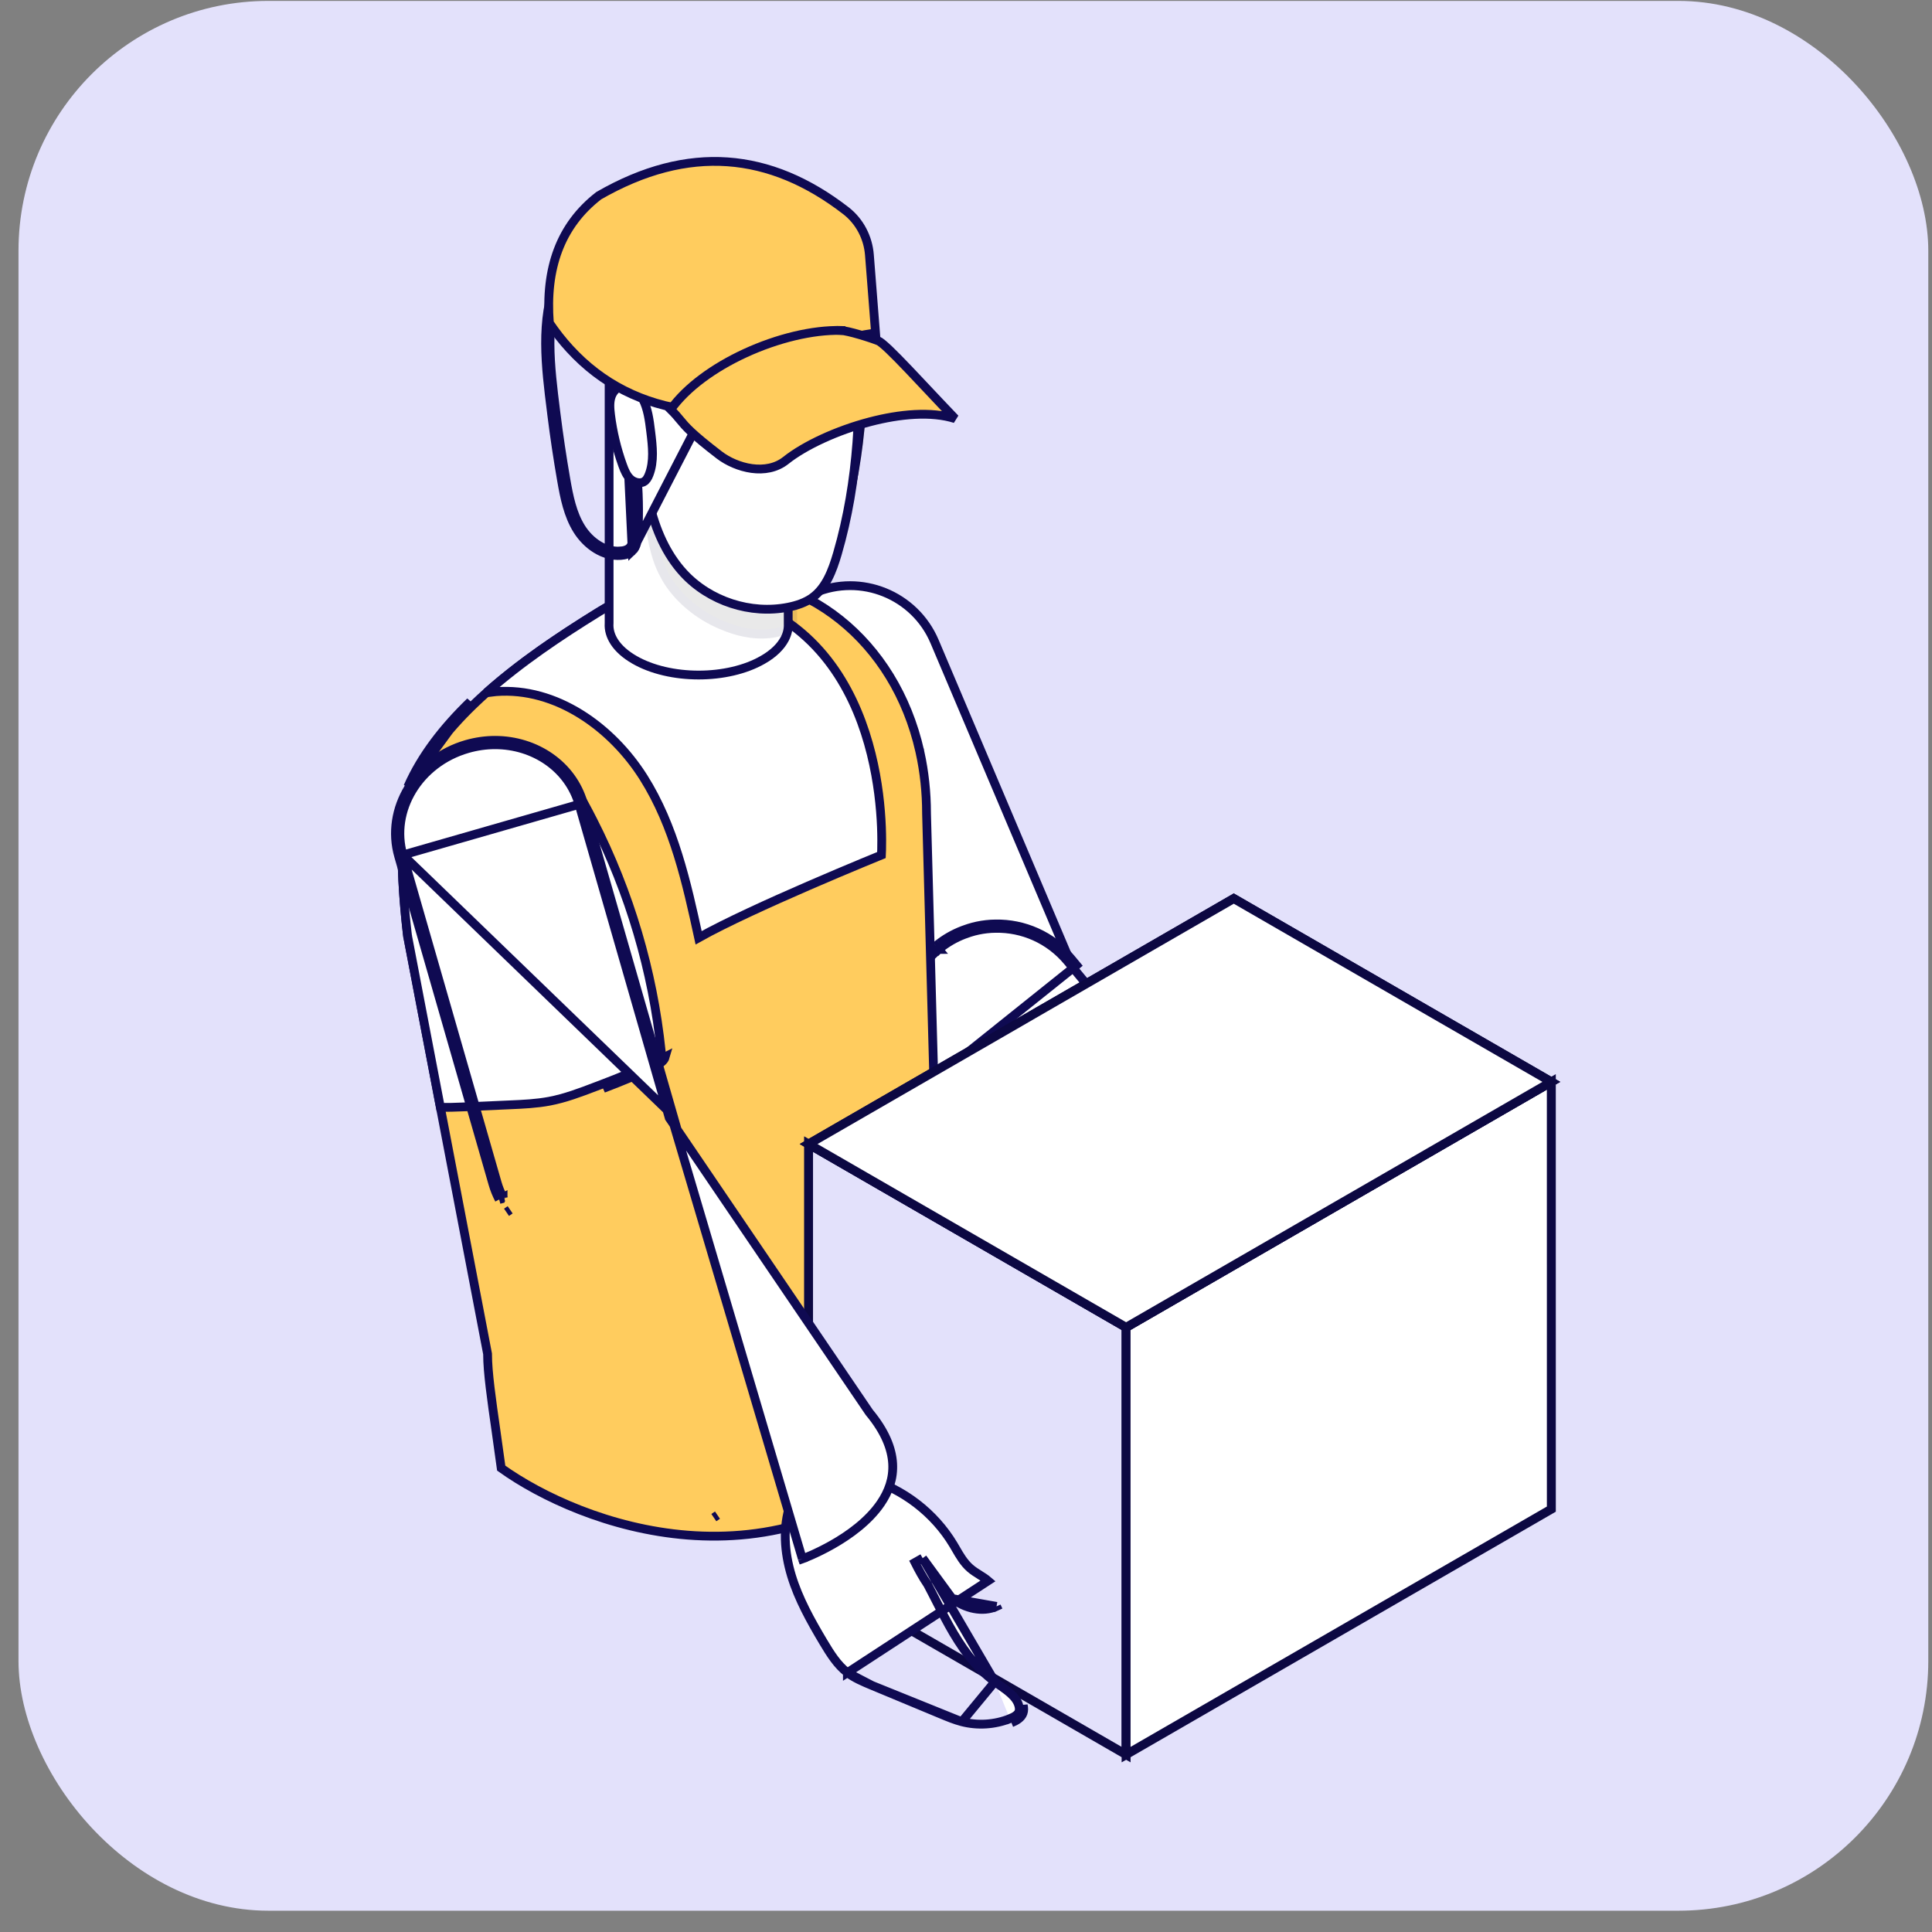 <?xml version="1.0" encoding="UTF-8"?> <svg xmlns="http://www.w3.org/2000/svg" width="87" height="87" viewBox="0 0 87 87" fill="none"><rect x="0" y="0" width="87" height="87" fill="#808080" stroke="none"/><rect x="0.833" y="0.041" width="86" height="86" rx="11.25" fill="#E3E1FB"></rect><path d="M40.969 47.414C41.858 49.512 44.28 50.493 46.379 49.604C48.477 48.714 49.458 46.293 48.569 44.194L42.085 28.89C41.195 26.792 38.774 25.811 36.675 26.701C34.575 27.59 33.595 30.012 34.485 32.111L40.969 47.414C40.969 47.414 40.969 47.414 40.969 47.414Z" fill="white" stroke="#0F0A52" stroke-width="0.396"></path><path d="M41.726 48.876L41.573 48.691C40.046 46.852 40.302 44.125 42.142 42.6M41.726 48.876L41.879 48.749L41.726 48.565L41.726 48.565C40.269 46.81 40.513 44.209 42.267 42.754M41.726 48.876L42.807 50.179L41.726 48.876ZM42.267 42.754C42.267 42.754 42.266 42.755 42.266 42.755L42.142 42.6M42.267 42.754C42.268 42.754 42.268 42.753 42.269 42.753L42.142 42.6M42.267 42.754C42.321 42.712 42.373 42.67 42.423 42.631M42.142 42.6L42.142 42.6C42.196 42.557 42.25 42.514 42.303 42.473M42.303 42.473L42.422 42.632C42.423 42.631 42.423 42.631 42.423 42.631M42.303 42.473C42.68 42.189 43.087 41.978 43.513 41.836C43.55 41.821 43.588 41.808 43.627 41.797C43.881 41.717 44.14 41.663 44.402 41.633C44.546 41.616 44.691 41.607 44.833 41.607C46.097 41.585 47.359 42.117 48.232 43.168M42.303 42.473L42.424 42.63C42.424 42.63 42.424 42.63 42.423 42.631M42.423 42.631C42.783 42.36 43.17 42.159 43.576 42.024L43.588 42.02L43.588 42.02C43.618 42.008 43.649 41.997 43.681 41.988L43.687 41.986L43.687 41.986C43.928 41.91 44.175 41.859 44.425 41.83L44.425 41.83C44.562 41.814 44.699 41.805 44.833 41.805H44.837V41.805C46.043 41.784 47.247 42.292 48.08 43.295M48.08 43.295L48.08 43.295L48.232 43.168M48.08 43.295L48.232 43.168M48.08 43.295L48.325 43.59L48.477 43.463L48.232 43.168M58.684 56.093L48.325 43.59L41.879 48.75L42.96 50.053L42.96 50.053L44.508 51.922L44.508 51.922L45.966 53.678L45.966 53.679L47.691 55.762L47.691 55.762L52.33 61.36L52.33 61.36C53.254 62.476 54.643 62.981 55.985 62.827C56.751 62.739 57.501 62.433 58.141 61.904C59.895 60.447 60.138 57.846 58.684 56.093Z" fill="white" stroke="#0F0A52" stroke-width="0.396"></path><path d="M21.953 60.952L21.956 60.97V60.989C21.956 61.785 22.134 63.03 22.342 64.478L22.342 64.479C22.417 65.003 22.495 65.551 22.57 66.111C24.357 67.389 27.444 68.851 30.97 69.129C34.528 69.409 38.533 68.486 42.117 64.945C42.637 64.083 42.571 63.3 42.471 62.214L42.471 62.212C42.428 61.741 42.38 61.217 42.38 60.621L41.723 36.633L41.723 36.633V36.628C41.723 35.666 41.62 34.75 41.431 33.885L41.43 33.885L41.418 33.828C40.297 28.842 36.228 25.634 31.635 25.977L31.635 25.977C30.107 26.09 28.518 26.594 26.949 27.563C24.992 28.772 22.961 30.147 21.317 31.737L21.317 31.737C20.129 32.884 19.15 34.137 18.548 35.51L18.547 35.511C18.489 35.642 18.434 35.773 18.383 35.906C18.235 36.295 18.154 36.876 18.12 37.546C18.087 38.211 18.102 38.946 18.137 39.632C18.172 40.318 18.226 40.952 18.273 41.414C18.296 41.645 18.316 41.834 18.331 41.964C18.339 42.029 18.345 42.08 18.349 42.114L18.354 42.153L18.355 42.163L18.356 42.165L18.356 42.166L18.356 42.166L19.859 50.013L19.859 50.013L21.953 60.952ZM41.415 33.792C41.415 33.791 41.415 33.791 41.415 33.792V33.792ZM18.366 35.43C18.982 34.026 19.979 32.753 21.179 31.594L18.366 35.43Z" fill="#FFCC5E" stroke="#0F0A52" stroke-width="0.396"></path><path d="M29.539 47.992L29.448 47.816C29.534 47.771 29.61 47.727 29.669 47.677C29.727 47.628 29.759 47.581 29.772 47.535C29.785 47.486 29.781 47.43 29.773 47.33C29.395 43.722 28.349 40.183 26.704 36.949L26.704 36.949C26.448 36.444 26.178 35.948 25.892 35.461L25.891 35.459C25.821 35.338 25.766 35.256 25.696 35.21C25.626 35.164 25.535 35.146 25.4 35.126C23.182 34.807 20.901 34.946 18.739 35.531L18.739 35.531L18.737 35.531C18.661 35.551 18.587 35.572 18.511 35.595C18.466 35.699 18.423 35.803 18.383 35.908C18.183 36.434 18.108 37.302 18.102 38.25C18.097 39.189 18.161 40.178 18.226 40.929L18.226 40.932C18.23 40.983 18.234 41.031 18.24 41.083L18.24 41.083L18.241 41.089C18.243 41.117 18.245 41.142 18.248 41.169C18.25 41.186 18.252 41.203 18.253 41.223C18.255 41.243 18.257 41.263 18.26 41.285L18.26 41.285C18.262 41.306 18.264 41.328 18.266 41.35C18.267 41.357 18.268 41.364 18.268 41.37C18.276 41.443 18.285 41.517 18.29 41.585C18.295 41.625 18.3 41.671 18.304 41.711C18.307 41.738 18.31 41.763 18.312 41.782L18.312 41.784L18.333 41.974C18.333 41.974 18.333 41.974 18.333 41.975C18.34 42.036 18.346 42.085 18.35 42.118L18.355 42.156L18.356 42.165L18.357 42.167L18.357 42.168L18.357 42.168L19.83 49.861C20.159 49.872 20.493 49.862 20.819 49.847C21.532 49.814 22.247 49.782 22.96 49.752C23.567 49.726 24.161 49.698 24.739 49.589C25.447 49.455 26.129 49.197 26.824 48.931L26.825 48.931L26.96 48.88L27.095 48.828C27.9 48.52 28.694 48.206 29.448 47.816L29.539 47.992ZM29.539 47.992C28.774 48.388 27.971 48.705 27.166 49.013L29.963 47.587C29.909 47.781 29.718 47.899 29.539 47.992Z" fill="white" stroke="#0F0A52" stroke-width="0.396"></path><path d="M55.495 59.894C56.18 58.688 57.108 58.321 58.347 58.213C59.47 58.115 60.477 58.885 61.247 59.709C61.664 60.155 62.07 60.645 62.631 60.885C63.321 61.181 64.433 61.111 64.85 61.735C65.281 62.381 64.806 63.054 64.05 63.031C62.483 62.983 62.073 62.567 61.66 62.484C61.044 62.361 60.332 62.721 59.712 62.622C58.998 62.508 58.132 61.98 57.672 61.423L55.495 59.894Z" fill="#FFCEA1"></path><path d="M55.495 59.894C56.18 58.688 57.108 58.321 58.347 58.213C59.47 58.115 60.477 58.885 61.247 59.709C61.664 60.155 62.07 60.645 62.631 60.885C63.321 61.181 64.433 61.111 64.85 61.735C65.281 62.381 64.806 63.054 64.05 63.031C62.483 62.983 62.073 62.567 61.66 62.484C61.044 62.361 60.332 62.721 59.712 62.622C58.998 62.508 58.132 61.98 57.672 61.423L55.495 59.894Z" stroke="#0F0A52" stroke-width="0.4"></path><path d="M55.495 59.894C56.18 58.688 57.108 58.321 58.347 58.213C59.47 58.115 60.477 58.885 61.247 59.709C61.664 60.155 62.07 60.645 62.631 60.885C63.321 61.181 64.433 61.111 64.85 61.735C65.281 62.381 64.806 63.054 64.05 63.031C62.483 62.983 62.073 62.567 61.66 62.484C61.044 62.361 60.332 62.721 59.712 62.622C58.998 62.508 58.132 61.98 57.672 61.423L55.495 59.894Z" stroke="black" stroke-opacity="0.2" stroke-width="0.4"></path><path d="M60.358 68.059C60.898 69.058 61.861 69.522 62.353 68.926C62.8 69.478 64.095 69.502 64.143 68.513C64.845 68.772 65.187 67.409 64.902 66.684C64.464 65.571 64.468 65.482 64.337 65.153C64.03 64.38 63.484 63.671 63.141 63.21C62.659 62.563 62.133 62.035 61.45 61.605C59.684 60.492 58.098 59.126 56.012 59.201C55.423 59.87 54.901 60.645 55.127 62.292C55.293 63.5 55.999 64.162 56.934 64.945C57.865 65.726 58.151 66.045 58.666 67.146C59.362 68.64 60.368 68.527 60.358 68.059Z" fill="#FFCEA1"></path><path d="M60.358 68.059C60.898 69.058 61.861 69.522 62.353 68.926C62.8 69.478 64.095 69.502 64.143 68.513C64.845 68.772 65.187 67.409 64.902 66.684C64.464 65.571 64.468 65.482 64.337 65.153C64.03 64.38 63.484 63.671 63.141 63.21C62.659 62.563 62.133 62.035 61.45 61.605C59.684 60.492 58.098 59.126 56.012 59.201C55.423 59.87 54.901 60.645 55.127 62.292C55.293 63.5 55.999 64.162 56.934 64.945C57.865 65.726 58.151 66.045 58.666 67.146C59.362 68.64 60.368 68.527 60.358 68.059Z" stroke="#0F0A52" stroke-width="0.4"></path><path d="M60.358 68.059C60.898 69.058 61.861 69.522 62.353 68.926C62.8 69.478 64.095 69.502 64.143 68.513C64.845 68.772 65.187 67.409 64.902 66.684C64.464 65.571 64.468 65.482 64.337 65.153C64.03 64.38 63.484 63.671 63.141 63.21C62.659 62.563 62.133 62.035 61.45 61.605C59.684 60.492 58.098 59.126 56.012 59.201C55.423 59.87 54.901 60.645 55.127 62.292C55.293 63.5 55.999 64.162 56.934 64.945C57.865 65.726 58.151 66.045 58.666 67.146C59.362 68.64 60.368 68.527 60.358 68.059Z" stroke="black" stroke-opacity="0.2" stroke-width="0.4"></path><path d="M21.898 31.198C22.043 31.174 22.188 31.157 22.333 31.146M21.898 31.198L22.333 31.146C22.333 31.146 22.333 31.146 22.333 31.146M21.898 31.198C23.427 29.834 25.217 28.634 26.949 27.564C28.504 26.604 30.078 26.101 31.593 25.981C32.007 26.131 32.398 26.341 32.797 26.565C32.853 26.596 32.909 26.628 32.965 26.66C33.32 26.86 33.685 27.067 34.068 27.235L34.069 27.235C37.202 28.607 38.609 31.434 39.232 33.95C39.544 35.206 39.657 36.377 39.692 37.234C39.709 37.662 39.707 38.011 39.701 38.253C39.698 38.358 39.695 38.442 39.692 38.504L39.535 38.568C39.361 38.639 39.108 38.743 38.798 38.872C38.178 39.13 37.327 39.488 36.403 39.889C34.675 40.639 32.679 41.545 31.46 42.229C30.922 39.754 30.354 37.191 28.981 35.013C27.559 32.758 25.048 30.935 22.333 31.146M21.898 31.198L22.333 31.146" fill="white" stroke="#0F0A52" stroke-width="0.396"></path><path d="M50.71 79.012L36.41 70.757L36.411 51.517L50.71 59.773V79.012Z" fill="#E3E1FB"></path><path d="M50.71 79.012L36.41 70.757L36.411 51.517L50.71 59.773V79.012Z" stroke="#0F0A52" stroke-width="0.4"></path><path d="M50.71 79.012L36.41 70.757L36.411 51.517L50.71 59.773V79.012Z" stroke="black" stroke-opacity="0.2" stroke-width="0.4"></path><path d="M69.859 67.957L50.71 79.012L50.709 59.773L69.858 48.718L69.859 67.957Z" fill="white"></path><path d="M69.859 67.957L50.71 79.012L50.709 59.773L69.858 48.718L69.859 67.957Z" stroke="#0F0A52" stroke-width="0.4"></path><path d="M69.859 67.957L50.71 79.012L50.709 59.773L69.858 48.718L69.859 67.957Z" stroke="black" stroke-opacity="0.2" stroke-width="0.4"></path><path d="M69.859 48.718L61.072 53.792L60.253 54.264L50.71 59.773L36.411 51.518L45.955 46.008L46.773 45.534L55.558 40.463L69.859 48.718Z" fill="white"></path><path d="M69.859 48.718L61.072 53.792L60.253 54.264L50.71 59.773L36.411 51.518L45.955 46.008L46.773 45.534L55.558 40.463L69.859 48.718Z" stroke="#0F0A52" stroke-width="0.4"></path><path d="M69.859 48.718L61.072 53.792L60.253 54.264L50.71 59.773L36.411 51.518L45.955 46.008L46.773 45.534L55.558 40.463L69.859 48.718Z" stroke="black" stroke-opacity="0.2" stroke-width="0.4"></path><path d="M69.859 48.718L61.072 53.792L60.253 54.264L50.71 59.773L36.411 51.518L45.955 46.008L46.773 45.534L55.558 40.463L69.859 48.718Z" fill="white"></path><path d="M69.859 48.718L61.072 53.792L60.253 54.264L50.71 59.773L36.411 51.518L45.955 46.008L46.773 45.534L55.558 40.463L69.859 48.718Z" stroke="#0F0A52" stroke-width="0.4"></path><path d="M69.859 48.718L61.072 53.792L60.253 54.264L50.71 59.773L36.411 51.518L45.955 46.008L46.773 45.534L55.558 40.463L69.859 48.718Z" stroke="black" stroke-opacity="0.2" stroke-width="0.4"></path><path d="M38.159 75.322L38.159 75.321C37.709 74.977 37.395 74.477 37.08 73.949C36.504 72.982 35.96 72.007 35.64 70.954C35.321 69.902 35.24 68.766 35.583 67.75L35.583 67.75C35.625 67.626 35.667 67.525 35.727 67.443L35.727 67.443C35.807 67.335 35.927 67.254 36.079 67.158C36.734 66.747 37.432 66.418 38.154 66.427L38.154 66.427C38.455 66.431 38.76 66.495 39.067 66.583L39.067 66.583C40.667 67.045 42.079 68.133 42.934 69.561L42.934 69.561C42.969 69.62 43.005 69.681 43.042 69.745C43.211 70.038 43.401 70.368 43.68 70.613C43.819 70.734 43.973 70.831 44.112 70.917L44.114 70.919C44.258 71.008 44.385 71.088 44.497 71.185L38.159 75.322ZM38.159 75.322C38.48 75.568 38.862 75.729 39.268 75.898L39.268 75.898M38.159 75.322L39.268 75.898M39.268 75.898C39.506 75.997 39.744 76.096 39.982 76.195C40.781 76.527 41.579 76.859 42.377 77.192L42.381 77.193C42.697 77.325 42.999 77.45 43.312 77.531L43.312 77.531M39.268 75.898L43.312 77.531M43.312 77.531C44.022 77.715 44.792 77.667 45.473 77.394L45.547 77.578M43.312 77.531L44.798 75.731M44.798 75.731L44.798 75.732C44.875 75.788 44.951 75.842 45.026 75.894C45.191 76.01 45.349 76.121 45.492 76.248C45.694 76.427 45.835 76.613 45.886 76.836C45.907 76.93 45.906 77.013 45.883 77.078C45.836 77.208 45.688 77.307 45.473 77.394L45.547 77.578M44.798 75.731C43.9 75.072 43.259 74.138 42.734 73.193C42.533 72.832 42.345 72.464 42.159 72.099C42.102 71.986 42.044 71.874 41.987 71.763C41.917 71.627 41.847 71.491 41.776 71.357C41.557 71.036 41.371 70.695 41.203 70.36L41.548 70.165M44.798 75.731L41.548 70.165M45.547 77.578C45.763 77.491 45.99 77.364 46.069 77.145M45.547 77.578L46.069 77.145M46.069 77.145C46.109 77.033 46.105 76.909 46.079 76.793L46.069 77.145ZM41.548 70.165C41.752 70.487 41.938 70.818 42.115 71.151C42.334 71.469 42.583 71.755 42.88 71.986L42.88 71.986M41.548 70.165L42.88 71.986M42.88 71.986C43.46 72.435 44.253 72.623 44.875 72.337M42.88 71.986L44.875 72.337M44.875 72.337L44.958 72.517L44.875 72.337Z" fill="white" stroke="#0F0A52" stroke-width="0.396"></path><path d="M22.674 53.962L22.674 53.962C22.674 53.962 22.673 53.96 22.671 53.955L22.668 53.949L22.664 53.942C22.662 53.937 22.658 53.93 22.654 53.923M22.674 53.962L22.479 54.015M22.674 53.962L22.68 53.971M22.674 53.962L22.68 53.971M22.654 53.923C22.654 53.922 22.654 53.922 22.654 53.922L22.479 54.015M22.654 53.923C22.655 53.923 22.655 53.923 22.655 53.923L22.479 54.015M22.654 53.923C22.544 53.712 22.453 53.489 22.386 53.255L22.386 53.254L18.143 38.501L17.952 38.556M22.479 54.015C22.363 53.793 22.266 53.558 22.195 53.309L17.952 38.556M17.952 38.556L18.143 38.501M17.952 38.556C17.343 36.437 18.71 34.182 21.006 33.521C21.437 33.398 21.87 33.338 22.292 33.338C24.125 33.338 25.77 34.443 26.266 36.166M36.131 70.197L36.198 70.384L36.131 70.197ZM36.131 70.197L36.131 70.197L36.132 70.197L36.137 70.195L36.156 70.188C36.174 70.181 36.2 70.171 36.234 70.158C36.301 70.131 36.4 70.091 36.523 70.037C36.768 69.929 37.106 69.768 37.48 69.556C38.233 69.129 39.108 68.503 39.657 67.698L39.657 67.698C40.019 67.171 40.236 66.573 40.197 65.904C40.158 65.233 39.861 64.467 39.147 63.605L39.141 63.598L39.136 63.59L30.154 50.367L30.136 50.341L30.128 50.311L26.076 36.221M36.131 70.197L26.076 36.221M18.143 38.501L30.318 50.256L26.266 36.166M18.143 38.501C17.568 36.501 18.855 34.346 21.061 33.712C21.474 33.593 21.889 33.536 22.292 33.536C24.048 33.536 25.607 34.593 26.076 36.221M18.143 38.501L26.076 36.221M26.266 36.166L26.076 36.221M26.266 36.166L26.076 36.221L26.076 36.221M22.68 53.971L22.685 53.982L22.68 53.971ZM32.145 68.34L32.309 68.228C32.309 68.228 32.309 68.228 32.309 68.228L32.145 68.34ZM22.973 54.479L22.809 54.591L22.973 54.479C22.973 54.479 22.973 54.479 22.973 54.479Z" fill="white" stroke="#0F0A52" stroke-width="0.396"></path><path d="M35.335 28.774L35.335 28.774C35.454 28.548 35.505 28.319 35.494 28.094L35.494 28.094V28.084V17.399H27.429V28.065H27.429L27.428 28.078C27.394 28.63 27.739 29.232 28.567 29.709C29.356 30.165 30.403 30.398 31.461 30.398C32.519 30.398 33.566 30.165 34.355 29.709L34.356 29.709C34.842 29.43 35.162 29.104 35.335 28.774Z" fill="white" stroke="#0F0A52" stroke-width="0.396"></path><g opacity="0.1"><path d="M29.912 25.879C29.928 25.894 29.928 25.925 29.943 25.941C30.467 26.897 31.438 27.714 32.532 28.16C33.179 28.437 33.873 28.592 34.536 28.545C34.937 28.514 35.353 28.422 35.661 28.16C35.677 28.16 35.692 28.16 35.692 28.145V26.634C35.43 26.48 35.091 26.449 34.782 26.403C34.474 26.357 34.166 26.28 33.873 26.156C33.811 26.14 33.765 26.125 33.719 26.094C31.484 25.154 29.634 22.395 29.434 20.067C29.095 21.763 29.08 24.353 29.912 25.879Z" fill="#1D1D1B"></path><path d="M29.912 25.879C29.928 25.894 29.928 25.925 29.943 25.941C30.467 26.897 31.438 27.714 32.532 28.16C33.179 28.437 33.873 28.592 34.536 28.545C34.937 28.514 35.353 28.422 35.661 28.16C35.677 28.16 35.692 28.16 35.692 28.145V26.634C35.43 26.48 35.091 26.449 34.782 26.403C34.474 26.357 34.166 26.28 33.873 26.156C33.811 26.14 33.765 26.125 33.719 26.094C31.484 25.154 29.634 22.395 29.434 20.067C29.095 21.763 29.08 24.353 29.912 25.879Z" stroke="#0F0A52" stroke-width="0.4"></path><path d="M29.912 25.879C29.928 25.894 29.928 25.925 29.943 25.941C30.467 26.897 31.438 27.714 32.532 28.16C33.179 28.437 33.873 28.592 34.536 28.545C34.937 28.514 35.353 28.422 35.661 28.16C35.677 28.16 35.692 28.16 35.692 28.145V26.634C35.43 26.48 35.091 26.449 34.782 26.403C34.474 26.357 34.166 26.28 33.873 26.156C33.811 26.14 33.765 26.125 33.719 26.094C31.484 25.154 29.634 22.395 29.434 20.067C29.095 21.763 29.08 24.353 29.912 25.879Z" stroke="black" stroke-opacity="0.2" stroke-width="0.4"></path></g><path d="M28.648 17.821C28.715 19.031 28.782 20.248 29.053 21.429C29.326 22.61 29.819 23.764 30.64 24.654C31.855 25.969 33.77 26.594 35.526 26.247C35.946 26.164 36.361 26.027 36.706 25.775C37.364 25.294 37.672 24.476 37.901 23.693C38.858 20.406 39.005 16.929 38.789 13.512C38.758 13.005 38.717 12.493 38.559 12.01C38.09 10.581 36.624 9.641 35.133 9.454C33.641 9.268 32.136 9.721 30.776 10.363C30.402 10.539 30.03 10.734 29.733 11.021C29.448 11.294 29.244 11.639 28.983 11.934C28.663 12.301 28.549 16.001 28.648 17.821Z" fill="#FFCEA1"></path><path d="M28.648 17.821C28.715 19.031 28.782 20.248 29.053 21.429C29.326 22.61 29.819 23.764 30.64 24.654C31.855 25.969 33.77 26.594 35.526 26.247C35.946 26.164 36.361 26.027 36.706 25.775C37.364 25.294 37.672 24.476 37.901 23.693C38.858 20.406 39.005 16.929 38.789 13.512C38.758 13.005 38.717 12.493 38.559 12.01C38.09 10.581 36.624 9.641 35.133 9.454C33.641 9.268 32.136 9.721 30.776 10.363C30.402 10.539 30.03 10.734 29.733 11.021C29.448 11.294 29.244 11.639 28.983 11.934C28.663 12.301 28.549 16.001 28.648 17.821Z" stroke="#0F0A52" stroke-width="0.4"></path><path d="M28.648 17.821C28.715 19.031 28.782 20.248 29.053 21.429C29.326 22.61 29.819 23.764 30.64 24.654C31.855 25.969 33.77 26.594 35.526 26.247C35.946 26.164 36.361 26.027 36.706 25.775C37.364 25.294 37.672 24.476 37.901 23.693C38.858 20.406 39.005 16.929 38.789 13.512C38.758 13.005 38.717 12.493 38.559 12.01C38.09 10.581 36.624 9.641 35.133 9.454C33.641 9.268 32.136 9.721 30.776 10.363C30.402 10.539 30.03 10.734 29.733 11.021C29.448 11.294 29.244 11.639 28.983 11.934C28.663 12.301 28.549 16.001 28.648 17.821Z" stroke="black" stroke-opacity="0.2" stroke-width="0.4"></path><path d="M28.983 13.226L29.133 13.357C29.133 13.356 29.133 13.356 29.133 13.357C29.131 13.36 29.123 13.373 29.111 13.404C29.097 13.441 29.081 13.491 29.066 13.556C29.035 13.686 29.006 13.859 28.979 14.069C28.926 14.489 28.885 15.037 28.857 15.633C28.801 16.827 28.797 18.2 28.846 19.101C28.913 20.314 28.979 21.514 29.247 22.676C29.515 23.835 29.995 24.954 30.786 25.811L30.786 25.811C31.953 27.075 33.8 27.677 35.488 27.344C35.893 27.264 36.276 27.134 36.589 26.906L36.589 26.906C37.188 26.47 37.482 25.713 37.71 24.929L37.71 24.929C38.659 21.672 38.807 18.22 38.592 14.816L38.592 14.816C38.559 14.307 38.519 13.819 38.37 13.363C37.931 12.026 36.546 11.122 35.108 10.943C33.67 10.764 32.206 11.199 30.861 11.835L30.861 11.835C30.489 12.009 30.143 12.194 29.87 12.456C29.74 12.581 29.626 12.725 29.507 12.881C29.488 12.907 29.468 12.934 29.448 12.96C29.349 13.091 29.246 13.229 29.132 13.358L28.983 13.226ZM28.983 13.226C29.091 13.104 29.19 12.974 29.288 12.843C29.427 12.658 29.566 12.473 29.733 12.313L29.053 22.72C28.782 21.539 28.715 20.322 28.648 19.112C28.549 17.292 28.663 13.592 28.983 13.226Z" fill="white" stroke="#0F0A52" stroke-width="0.396"></path><path d="M27.951 25.012L27.937 24.814C28.106 24.802 28.247 24.758 28.337 24.674L28.338 24.674C28.475 24.546 28.512 24.324 28.528 24.035C28.639 22.035 28.425 20.018 27.897 18.085L27.775 17.64L28.182 17.858C28.304 17.924 28.491 18.043 28.673 18.159C28.741 18.201 28.808 18.244 28.87 18.283C28.933 18.322 28.992 18.359 29.045 18.39C29.045 18.359 29.045 18.326 29.045 18.291C29.046 18.058 29.045 17.745 29.043 17.413C29.043 17.345 29.043 17.277 29.042 17.208C29.039 16.602 29.036 15.972 29.042 15.679C29.042 15.679 29.042 15.679 29.042 15.679L29.042 15.672C29.046 15.471 29.051 15.21 29.17 14.979L29.17 14.979C29.398 14.538 29.935 14.397 30.358 14.451L30.358 14.451C30.712 14.497 31.039 14.656 31.33 14.796C31.381 14.821 31.432 14.845 31.481 14.869L31.481 14.869C33.103 15.631 34.998 15.803 36.732 15.346L36.732 15.346C37.775 15.072 38.785 14.482 39.057 13.533L39.057 13.532C39.195 13.051 39.128 12.518 38.959 12.012L38.959 12.012C38.561 10.818 37.636 9.826 36.517 9.213C35.398 8.601 34.099 8.345 32.806 8.344C31.262 8.343 29.499 8.596 28.186 9.341C26.867 10.09 25.836 11.238 25.251 12.634C24.51 14.405 24.775 16.52 25.024 18.506C25.029 18.548 25.035 18.59 25.04 18.632L25.04 18.632C25.164 19.621 25.311 20.607 25.482 21.589C25.618 22.372 25.772 23.133 26.168 23.767C26.564 24.399 27.244 24.865 27.937 24.814L27.951 25.012ZM27.951 25.012C28.139 24.998 28.334 24.948 28.472 24.819M27.951 25.012C27.161 25.07 26.42 24.543 26 23.872C25.58 23.201 25.422 22.403 25.286 21.623C25.115 20.638 24.967 19.649 24.843 18.657C24.837 18.607 24.831 18.557 24.825 18.507C24.578 16.54 24.307 14.378 25.068 12.558C25.67 11.12 26.732 9.939 28.088 9.169C29.444 8.399 31.247 8.145 32.806 8.146C34.123 8.147 35.457 8.407 36.612 9.039L28.472 24.819M28.472 24.819C28.676 24.63 28.71 24.324 28.726 24.046C28.833 22.119 28.642 20.174 28.16 18.305L28.472 24.819Z" fill="white" stroke="#0F0A52" stroke-width="0.396"></path><path d="M28.943 17.958L28.943 17.959C29.172 18.404 29.238 18.908 29.303 19.443C29.387 20.125 29.457 20.775 29.233 21.361L29.233 21.361C29.173 21.52 29.098 21.637 28.991 21.696L28.99 21.696C28.83 21.784 28.572 21.734 28.399 21.581C28.226 21.428 28.13 21.207 28.037 20.949L28.037 20.949C27.773 20.215 27.591 19.456 27.495 18.688C27.456 18.376 27.439 18.094 27.529 17.843C27.617 17.598 27.833 17.392 28.083 17.363L28.943 17.958ZM28.943 17.958C28.759 17.601 28.424 17.323 28.083 17.363L28.943 17.958Z" fill="white" stroke="#0F0A52" stroke-width="0.396"></path><path d="M39.151 11.482L39.151 11.482C39.091 10.7 38.712 9.971 38.097 9.492C36.382 8.164 34.605 7.417 32.76 7.288C30.918 7.159 28.989 7.644 26.963 8.811C25.222 10.159 24.55 12.098 24.739 14.542C25.026 14.965 25.332 15.356 25.657 15.708L25.657 15.708C27.11 17.293 28.935 18.205 31.116 18.482C34.131 16.588 36.941 15.313 39.427 14.998L39.151 11.482Z" fill="#FFCC5E" stroke="#0F0A52" stroke-width="0.396"></path><path d="M39.564 15.356L39.564 15.356C39.41 15.292 39.066 15.174 38.712 15.071C38.536 15.019 38.362 14.972 38.21 14.938C38.055 14.902 37.937 14.883 37.87 14.881L37.875 14.683L37.87 14.881C36.59 14.85 35.002 15.236 33.55 15.906C32.159 16.548 30.92 17.438 30.202 18.44C30.399 18.634 30.512 18.772 30.623 18.906C30.883 19.221 31.13 19.52 32.39 20.489C32.77 20.78 33.302 21.021 33.852 21.097C34.401 21.171 34.949 21.08 35.388 20.732C36.233 20.06 37.679 19.385 39.17 18.995C40.513 18.643 41.938 18.509 43.014 18.854C42.571 18.393 42.129 17.923 41.715 17.483C41.427 17.177 41.152 16.885 40.901 16.621C40.563 16.268 40.267 15.964 40.031 15.739C39.912 15.627 39.811 15.536 39.728 15.469C39.641 15.399 39.588 15.366 39.564 15.356Z" fill="#FFCC5E" stroke="#0F0A52" stroke-width="0.396"></path></svg> 